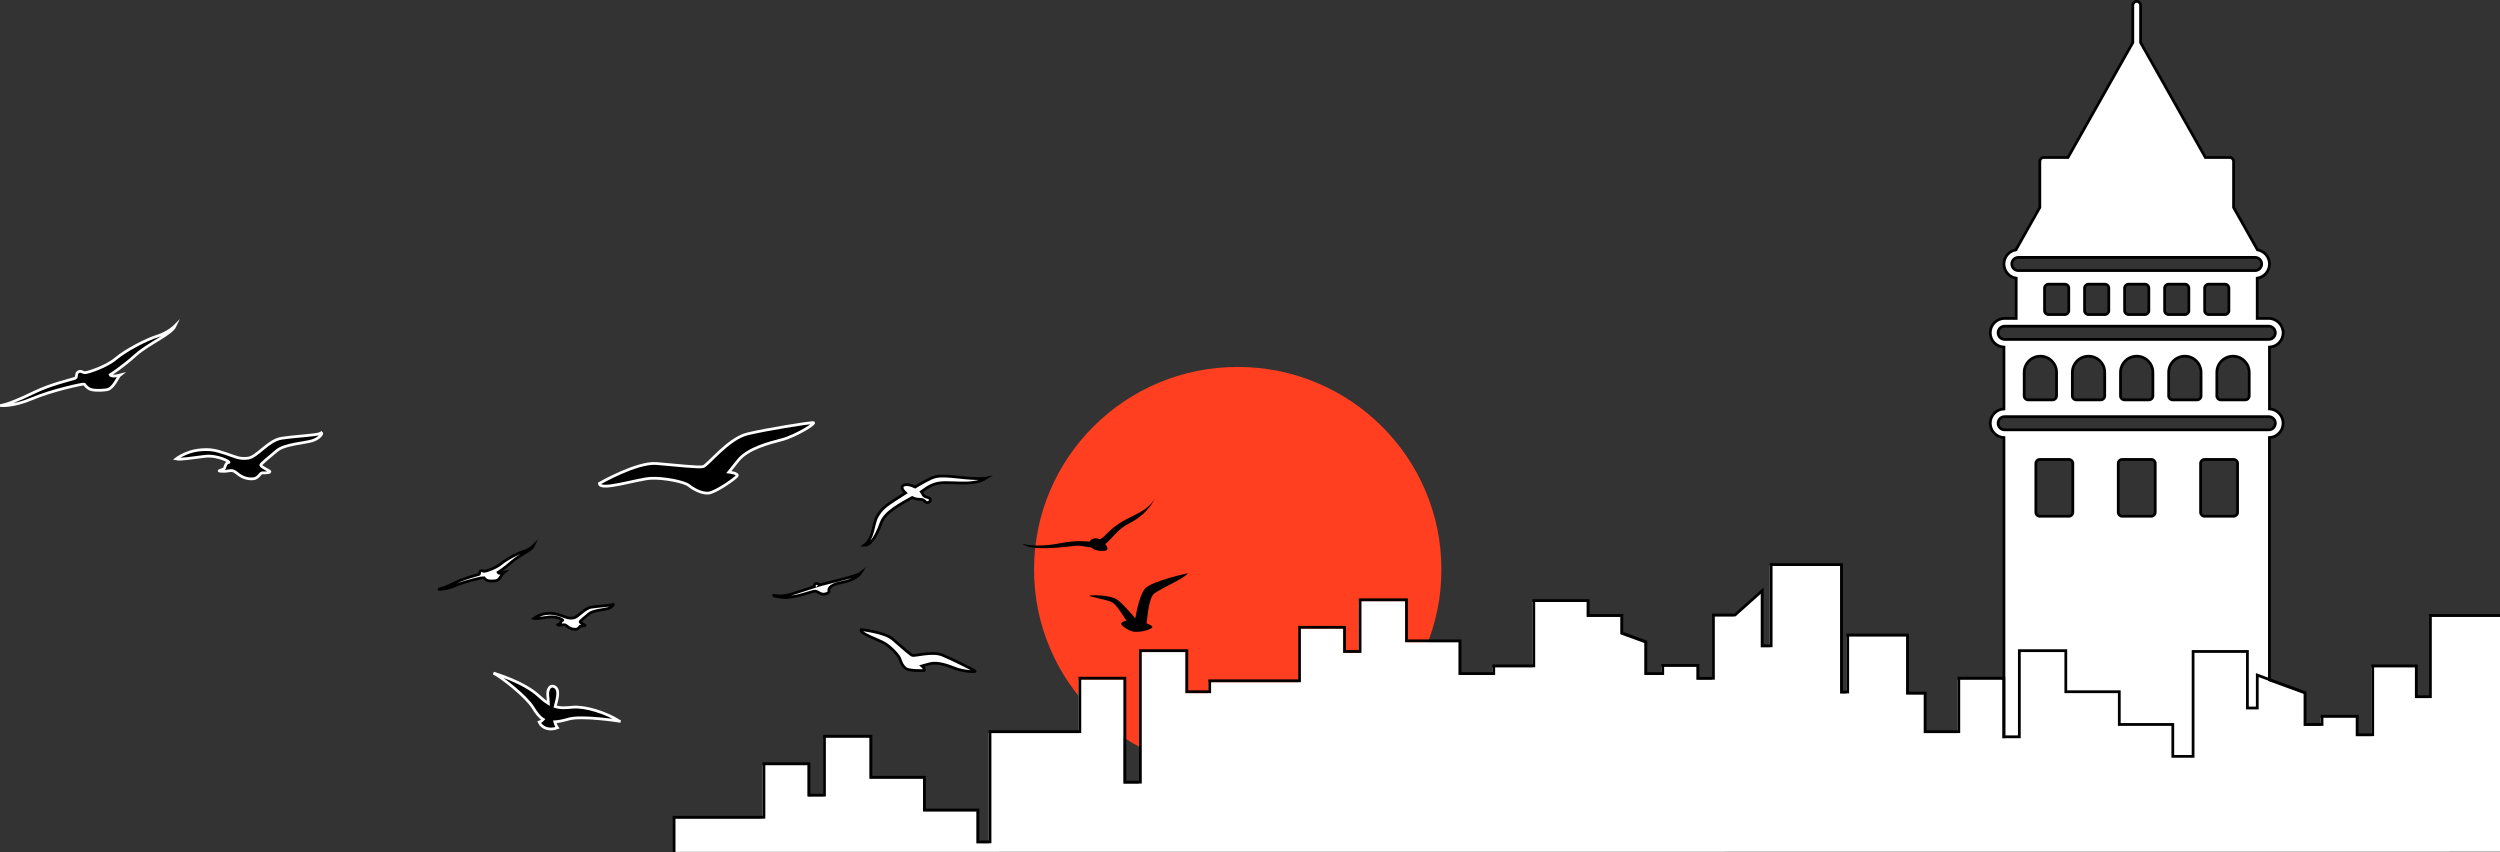 <?xml version="1.0" encoding="UTF-8"?>
<svg id="Layer_2" data-name="Layer 2" xmlns="http://www.w3.org/2000/svg" viewBox="0 0 902.14 307.44">
  <rect x="0" y="0" width="902.14" height="307.44" fill="#333333" stroke="none"/>
  <defs>
    <style>
      .cls-1 {
        stroke: #000;
      }

      .cls-1, .cls-2 {
        stroke-miterlimit: 10;
      }

      .cls-1, .cls-3 {
        fill: #fff;
      }

      .cls-4 {
        fill: none;
      }

      .cls-4, .cls-5, .cls-6, .cls-3 {
        stroke-width: 0px;
      }

      .cls-2 {
        stroke: #fff;
      }

      .cls-2, .cls-6 {
        fill: #000;
      }

      .cls-5 {
        fill: #ff3f1f;
      }
    </style>
  </defs>
  <g id="Layer_2-2" data-name="Layer 2">
    <g id="Layer_1-2" data-name="Layer 1-2">
      <g>
        <g>
          <g>
            <ellipse class="cls-5" cx="446.64" cy="205.52" rx="73.5" ry="73.11"/>
            <path class="cls-1" d="M818.95,147.55v-22.28c2.75-.13,4.94-2.41,4.94-5.18s-2.33-5.19-5.2-5.19h-4.16v-14.5c2.5-.38,4.42-2.53,4.42-5.13s-1.88-4.7-4.33-5.12l-8.62-15.28v-16.63c0-.78-.63-1.41-1.41-1.41h-8.76l-23.38-41.46V1.91c0-.78-.63-1.41-1.41-1.41s-1.41.63-1.41,1.41v13.47l-23.38,41.45h-8.76c-.78,0-1.41.63-1.41,1.41v16.63l-8.62,15.28c-2.45.41-4.33,2.55-4.33,5.12s1.92,4.75,4.42,5.13v14.49h-4.16c-2.86,0-5.2,2.33-5.2,5.19s2.19,5.05,4.94,5.19v22.28c-2.75.14-4.94,2.41-4.94,5.18s2.19,5.05,4.94,5.18v144.09c0,.78.63,1.41,1.41,1.41h92.98c.78,0,1.41-.63,1.41-1.41v-144.09c2.75-.13,4.94-2.41,4.94-5.18s-2.19-5.05-4.94-5.18h.02ZM725.97,95.26c0-1.31,1.07-2.38,2.38-2.38h85.41c1.31,0,2.38,1.06,2.38,2.38s-1.07,2.38-2.38,2.38h-85.41c-1.31,0-2.38-1.07-2.38-2.38h0ZM804.31,103.96v8.13c0,.78-.63,1.41-1.41,1.41h-5.92c-.78,0-1.41-.63-1.41-1.41v-8.13c0-.78.63-1.41,1.41-1.41h5.92c.78,0,1.41.63,1.41,1.41ZM789.86,103.96v8.13c0,.78-.63,1.41-1.41,1.41h-5.92c-.78,0-1.41-.63-1.41-1.41v-8.13c0-.78.63-1.41,1.41-1.41h5.92c.78,0,1.41.63,1.41,1.41ZM775.42,103.96v8.13c0,.78-.63,1.41-1.41,1.41h-5.92c-.78,0-1.41-.63-1.41-1.41v-8.13c0-.78.63-1.41,1.41-1.41h5.92c.78,0,1.41.63,1.41,1.41ZM760.97,103.96v8.13c0,.78-.63,1.41-1.41,1.41h-5.92c-.78,0-1.41-.63-1.41-1.41v-8.13c0-.78.63-1.41,1.41-1.41h5.92c.78,0,1.41.63,1.41,1.41ZM746.53,103.96v8.13c0,.78-.63,1.41-1.41,1.41h-5.92c-.78,0-1.41-.63-1.41-1.41v-8.13c0-.78.63-1.41,1.41-1.41h5.92c.78,0,1.41.63,1.41,1.41ZM721.02,120.09c0-1.31,1.07-2.38,2.38-2.38h95.29c1.31,0,2.38,1.07,2.38,2.38s-1.07,2.38-2.38,2.38h-95.29c-1.31,0-2.38-1.07-2.38-2.38ZM811.64,134.38v8.5c0,.78-.63,1.41-1.41,1.41h-8.86c-.78,0-1.41-.63-1.41-1.41v-8.5c0-3.22,2.62-5.84,5.84-5.84s5.84,2.62,5.84,5.84h0ZM794.26,134.38v8.5c0,.78-.63,1.41-1.41,1.41h-8.86c-.78,0-1.41-.63-1.41-1.41v-8.5c0-3.22,2.62-5.84,5.84-5.84s5.84,2.62,5.84,5.84h0ZM776.88,134.38v8.5c0,.78-.63,1.41-1.41,1.41h-8.86c-.78,0-1.41-.63-1.41-1.41v-8.5c0-3.22,2.62-5.84,5.84-5.84s5.84,2.62,5.84,5.84h0ZM759.5,134.38v8.5c0,.78-.63,1.41-1.41,1.41h-8.86c-.78,0-1.41-.63-1.41-1.41v-8.5c0-3.22,2.62-5.84,5.84-5.84s5.84,2.62,5.84,5.84h0ZM742.12,134.38v8.5c0,.78-.63,1.41-1.41,1.41h-8.86c-.78,0-1.41-.63-1.41-1.41v-8.5c0-3.22,2.62-5.84,5.84-5.84s5.84,2.62,5.84,5.84h0ZM747.99,184.88c0,.78-.63,1.41-1.41,1.41h-10.52c-.78,0-1.41-.63-1.41-1.41v-17.67c0-.78.63-1.41,1.41-1.41h10.52c.78,0,1.41.63,1.41,1.41v17.67ZM777.72,184.88c0,.78-.63,1.41-1.41,1.41h-10.52c-.78,0-1.41-.63-1.41-1.41v-17.67c0-.78.63-1.41,1.41-1.41h10.52c.78,0,1.41.63,1.41,1.41v17.67ZM807.44,184.88c0,.78-.63,1.41-1.41,1.41h-10.52c-.78,0-1.41-.63-1.41-1.41v-17.67c0-.78.63-1.41,1.41-1.41h10.52c.78,0,1.41.63,1.41,1.41v17.67ZM818.69,155.11h-95.29c-1.31,0-2.38-1.07-2.38-2.38s1.07-2.38,2.38-2.38h95.29c1.31,0,2.38,1.06,2.38,2.38s-1.07,2.38-2.38,2.38Z"/>
          </g>
          <g>
            <path class="cls-1" d="M176.01,209.53c.87.23,2.8.15,3.35-.08,1.1-.46,1.94-2.55,2.24-2.78,0,0-1.71.46-1.9-.08,0,0,2.32-1.45,4.98-3.84,2.66-2.4,7.04-4.07,7.83-5.82,0,0-1.33,1.37-3.54,2.05-2.21.68-6.2,2.78-8.14,4.41-1.94,1.64-5.44,2.74-6.01,2.78s-.72-.42-1.33-.19-.23,1.1-.68,1.29c-.46.19-4.72,1.14-7.99,2.74s-5.82,2.59-6.77,2.62c0,0,2.32.34,6.28-1.33,3.96-1.67,10.04-2.97,10.27-2.89,0,0,.53.87,1.41,1.1v.02Z"/>
            <path class="cls-1" d="M351.76,242.08c-.98-.61-8.04-4.2-11.69-5.7s-9.98.45-10.87.1c-.88-.35-4.17-3.4-7.1-5.89-2.93-2.5-11.37-3.39-11.37-3.39-.94,1.31,6.53,3.68,8.73,5.08,2.2,1.4,5.01,4.47,5.29,5.53.28,1.05,1.05,2.74,2.21,3.49s5.95.8,6.58.59c.63-.21-.86-1.57-.86-1.57l2.84-.79c2.84-.79,6.77.73,9.35,1.74,2.58,1.01,7.87,1.43,6.89.82h0Z"/>
            <path class="cls-1" d="M296.03,211.05h0c-.51-.25-1.27-.66-1.83-.41-.33.15-.36.67-.32,1.06-3.04.95-5.58,1.88-8.55,2.75-3.8,1.12-6.09.35-6.09.35,0,0-.76.3,3.14.76,3.9.46,10.55-2.18,11.61-2.23s1.62.91,2.89,1.06c1.27.15,2.43-.66,2.28-1.06-.15-.41-.46-2.23,4.67-3.14,5.12-.91,6.74-3.4,6.74-3.4-1.52,1.17-9.63,2.89-14,4.11-.19.05-.37.11-.55.16h0Z"/>
            <path class="cls-1" d="M221.11,218.14c-.61.35-5.12.56-7.71.96-2.59.41-4.77,3.65-6.54,3.9-1.77.25-2.59-.3-4.46-.91-1.88-.61-2.99-.96-5.43-.66-2.43.3-4.31,1.72-4.31,1.72.76.2,3.19-.2,5.68-.51,2.48-.3,5.22,1.17,4.67,1.22-.56.05-.66.76-.81,1.12s-1.98.56-.41.61c1.57.05,1.77-.56,2.89.41,1.12.96,2.33,1.17,3.25,1.06.91-.1,1.37-1.22,1.67-1.17s1.88,0,1.47-.3-1.88-.96-1.72-1.27,1.57-1.47,3.14-2.79c1.57-1.32,5.48-1.47,7.05-1.98s2.18-1.77,1.57-1.42h0Z"/>
          </g>
          <g>
            <path class="cls-2" d="M223.46,260.2c-4.74-3.04-12.24-5.36-16.59-5.02-2.43.19-4.37.46-6.54-.21.75-2.89,1.84-6.21-.39-7.25-1.18-.55-2.47.62-2.28,3.14.08,1.03.2,2.02.23,2.98-1.06-.64-2.2-1.53-3.51-2.75-5.38-5.05-16.32-8.2-16.32-8.2,2.59,1.19,11.74,8.33,14.25,12.39,1.23,2,2.31,3.46,3.72,4.32-.59.65-1.12.88-1.46,1,1.01,2.2,3.73,3.07,6.57,2.03,0,0-.57-.83-.96-2.15,1.36-.08,2.98-.4,4.98-.99,4.67-1.37,18.3.73,18.3.73v-.02Z"/>
            <path class="cls-2" d="M33,140.6c1.6.42,5.13.28,6.14-.14,2.02-.84,3.56-4.67,4.11-5.09,0,0-3.14.84-3.49-.14,0,0,4.25-2.65,9.13-7.04s12.9-7.46,14.36-10.67c0,0-2.44,2.51-6.49,3.77-4.04,1.26-11.37,5.09-14.92,8.09-3.56,3-9.97,5.02-11.02,5.09s-1.32-.77-2.44-.35-.42,2.02-1.26,2.37c-.84.35-8.65,2.09-14.64,5.02-6,2.93-10.67,4.74-12.41,4.81,0,0,4.25.63,11.51-2.44,7.25-3.07,18.41-5.44,18.83-5.3,0,0,.98,1.6,2.58,2.02h0Z"/>
            <path class="cls-2" d="M293.26,152.49c-2.11.14-16.46,2.39-23.5,4.08-7.03,1.69-14.35,11.4-16.04,11.82-1.69.42-9.85-.56-16.88-1.13-7.03-.56-20.54,7.18-20.54,7.18,0,2.95,13.65-1.55,18.43-1.83s12.24,1.27,13.79,2.53c1.55,1.27,4.5,2.95,7.03,2.81,2.53-.14,9.71-5.21,10.41-6.19.7-.98-2.95-1.41-2.95-1.41l3.38-4.22c3.38-4.22,10.83-6.19,15.76-7.46,4.92-1.27,13.23-6.33,11.12-6.19h0Z"/>
            <path class="cls-2" d="M115.69,156.39c-1.12.65-9.39,1.02-14.13,1.77-4.74.74-8.74,6.69-11.99,7.16-3.25.46-4.74-.56-8.18-1.67-3.44-1.12-5.49-1.77-9.95-1.21s-7.9,3.16-7.9,3.16c1.39.37,5.86-.37,10.41-.93,4.56-.56,9.58,2.14,8.55,2.23-1.02.09-1.21,1.39-1.49,2.05s-3.63,1.02-.74,1.12c2.88.09,3.25-1.02,5.3.74,2.05,1.77,4.28,2.14,5.95,1.95s2.51-2.23,3.07-2.14,3.44,0,2.7-.56c-.74-.56-3.44-1.77-3.16-2.32.28-.56,2.88-2.7,5.76-5.11,2.88-2.42,10.04-2.7,12.92-3.63,2.88-.93,4-3.25,2.88-2.6h0Z"/>
          </g>
          <g>
            <path class="cls-6" d="M407.44,188.88c-4.21,2.09-6.28,5.66-8.62,7.48,1.09,1.32,1.01,2.15.2,2.33-.95.21-3.8.21-4.94-.93-.05-.05-.1-.11-.15-.17-1.96-.19-3.85-.85-6.12-.61-3.42.36-15.99,2.09-18.83-.75,0,0,4.55,1.56,13.65-.2,5.95-1.15,8.62-.68,10.6-.58.1-.31.31-.59.66-.78.72-.4,1.74-.66,2.98-.02,2.42-1.31,2.95-3.19,7.21-5.91,4.63-2.96,9.98-4.18,12.57-8.75,0,0-2.1,5.35-9.21,8.88h0Z"/>
            <path class="cls-6" d="M400.88,217.13c-2.5-.92-8.01-1.88-7.71-2.17.3-.3,7.32-.33,9.85,1.35,1.9,1.26,5.15,5.05,6.66,6.87.54-3.41,1.86-8.88,3.44-10.73,2.36-2.77,15.5-5.6,15.5-5.6-.59,1.52-9.49,5.4-12.02,7.25-2.08,1.52-2.46,8.18-2.86,10.85,1.6.59,2.63,1.17,1.78,1.72-1.52.98-4.58,1.52-6.48,1.27-1.18-.15-4.74-2.04-4.42-3.03.14-.4.87-.74,1.87-.94-1.34-1.91-3.7-6.13-5.63-6.84h.02Z"/>
            <path class="cls-1" d="M316.54,186.31c1.58-2.67,2.97-3.76,6.57-6.08,1.12-.72,2.38-1.53,3.65-2.33-.55-.52-.98-1.06-1.16-1.55-.51-1.43,1.53-2.16,4.63-.61,1.6-.97,3.07-1.82,4.19-2.38,2.77-1.38,3.56-2.08,11.27-1.19s10.08.4,10.08.4c-3.86,2.47-9.39,1.58-14.63,1.58-4.31,0-6.21,1.54-8.67,3.29.69.92.59,1.61,1.8,1.9,2.97.69.7,2.76-.3,1.76-1.24-1.24-1.33-.73-3.22-1.02-.49-.08-1.04-.27-1.59-.54-3.81,2.15-9.73,5.15-11.14,9.02-2.27,6.24-4.25,8.23-6.13,8.22,3.52-2.63,3.06-7.81,4.65-10.48h0Z"/>
          </g>
        </g>
        <g>
          <polyline class="cls-3" points="902.14 307.34 902.14 222.59 876.53 222.59 876.53 251.91 871.45 251.91 871.45 240.78 855.71 240.78 855.71 265.64 850.12 265.64 850.12 258.96 837.42 258.96 837.42 261.93 831.32 261.93 831.32 250.43 814.05 244.12 814.05 255.99 810.49 255.99 810.49 235.58 790.89 235.58 790.89 273.44 783.57 273.44 783.57 261.93 764.26 261.93 764.26 250.11 744.96 250.11 744.96 235.3 728.19 235.3 728.19 266.38 722.6 266.38 722.6 245.23 706.35 245.23 706.35 264.53 694.22 264.53 694.22 260.64 694.22 250.6 687.85 250.6 687.85 229.65 666.26 229.65 666.26 250.22 664.03 250.22 664.03 204.24 638.63 204.24 638.63 233.55 635.41 233.55 635.41 213.64 625.6 222.42 617.8 222.42 617.8 245.27 612.21 245.27 612.21 240.6 599.51 240.6 599.51 243.57 593.42 243.57 593.42 232.07 584.76 228.91 584.76 222.59 572.59 222.59 572.59 217.23 552.98 217.23 552.98 240.78 538.53 240.78 538.53 243.57 526.36 243.57 526.36 231.75 507.05 231.75 507.05 216.94 490.29 216.94 490.29 235.58 484.7 235.58 484.7 226.87 468.44 226.87 468.44 246.17 436.03 246.17 436.03 250.11 427.78 250.11 427.78 235.3 411.01 235.3 411.01 282.73 405.43 282.73 405.43 245.23 389.17 245.23 389.17 264.53 356.75 264.53 356.75 304.3 352.39 304.3 352.39 292.8 333.08 292.8 333.08 280.98 313.78 280.98 313.78 266.17 297.01 266.17 297.01 287.34 291.42 287.34 291.42 276.1 275.17 276.1 275.17 295.4 243.14 295.4 243.14 307.4"/>
          <g>
            <g>
              <polyline class="cls-4" points="902.14 307.44 902.14 222.59 877.53 222.59 877.53 251.91 871.45 251.91 871.45 240.78 856.71 240.78 856.71 265.64 850.12 265.64 850.12 258.96 838.42 258.96 838.42 261.93 831.32 261.93 831.32 250.28 815.05 244.33 815.05 255.99 810.49 255.99 810.49 235.58 791.89 235.58 791.89 273.44 783.57 273.44 783.57 261.93 764.26 261.93 764.26 250.11 744.96 250.11 744.96 235.3 729.19 235.3 729.19 266.38 722.6 266.38 722.6 245.23 707.35 245.23 707.35 264.53 694.22 264.53 694.22 250.6 687.85 250.6 687.85 229.65 667.26 229.65 667.26 250.22 664.03 250.22 664.03 204.24 639.63 204.24 639.63 233.55 635.41 233.55 635.41 214.26 626.29 222.42 618.8 222.42 618.8 245.27 612.21 245.27 612.21 240.6 600.51 240.6 600.51 243.57 593.42 243.57 593.42 231.92 584.76 228.76 584.76 222.59 572.59 222.59 572.59 217.22 553.98 217.22 553.98 240.78 539.53 240.78 539.53 243.57 526.36 243.57 526.36 231.75 507.05 231.75 507.05 216.94 491.29 216.94 491.29 235.58 484.7 235.58 484.7 226.87 469.44 226.87 469.44 246.17 437.03 246.17 437.03 250.11 427.78 250.11 427.78 235.3 412.01 235.3 412.01 282.73 405.43 282.73 405.43 245.23 390.17 245.23 390.17 264.53 357.75 264.53 357.75 304.3 352.39 304.3 352.39 292.8 333.08 292.8 333.08 280.98 313.78 280.98 313.78 266.17 298.01 266.17 298.01 307.44"/>
              <polyline class="cls-4" points="291.42 276.1 276.17 276.1 276.17 295.4 243.75 295.4 243.75 307.44"/>
              <polygon class="cls-6" points="298.01 266.17 313.78 266.17 313.78 280.98 333.08 280.98 333.08 292.8 352.39 292.8 352.39 304.3 357.75 304.3 357.75 264.53 390.17 264.53 390.17 245.23 405.43 245.23 405.43 282.73 412.01 282.73 412.01 235.3 427.78 235.3 427.78 250.11 437.03 250.11 437.03 246.17 469.44 246.17 469.44 226.87 484.7 226.87 484.7 235.58 491.29 235.58 491.29 216.94 507.05 216.94 507.05 231.75 526.36 231.75 526.36 243.57 539.53 243.57 539.53 240.78 553.98 240.78 553.98 217.22 572.59 217.22 572.59 222.59 584.76 222.59 584.76 228.76 593.42 231.92 593.42 243.57 600.51 243.57 600.51 240.6 612.21 240.6 612.21 245.27 618.8 245.27 618.8 222.42 626.29 222.42 635.41 214.26 635.41 233.55 639.63 233.55 639.63 204.24 664.03 204.24 664.03 250.22 667.26 250.22 667.26 229.65 687.85 229.65 687.85 250.6 694.22 250.6 694.22 264.53 707.35 264.53 707.35 245.23 722.6 245.23 722.6 266.38 729.19 266.38 729.19 235.3 744.96 235.3 744.96 250.11 764.26 250.11 764.26 261.93 783.57 261.93 783.57 273.44 791.89 273.44 791.89 235.58 810.49 235.58 810.49 255.99 815.05 255.99 815.05 244.33 831.32 250.28 831.32 261.93 838.42 261.93 838.42 258.96 850.12 258.96 850.12 265.64 856.71 265.64 856.71 240.78 871.45 240.78 871.45 251.91 877.53 251.91 877.53 222.59 902.14 222.59 902.14 221.59 876.53 221.59 876.53 250.91 872.45 250.91 872.45 239.78 855.71 239.78 855.71 264.64 851.12 264.64 851.12 257.96 837.42 257.96 837.42 260.93 832.32 260.93 832.32 249.58 814.05 242.9 814.05 254.99 811.49 254.99 811.49 234.58 790.89 234.58 790.89 272.44 784.57 272.44 784.57 260.93 765.26 260.93 765.26 249.11 745.96 249.11 745.96 234.3 728.19 234.3 728.19 265.38 723.6 265.38 723.6 244.23 706.35 244.23 706.35 263.53 695.22 263.53 695.22 249.6 688.85 249.6 688.85 228.65 666.26 228.65 666.26 249.22 665.03 249.22 665.03 203.24 638.63 203.24 638.63 232.55 636.41 232.55 636.41 212.02 625.91 221.42 617.8 221.42 617.8 244.27 613.21 244.27 613.21 239.6 599.51 239.6 599.51 242.57 594.42 242.57 594.42 231.22 585.76 228.06 585.76 221.59 573.59 221.59 573.59 216.22 552.98 216.22 552.98 239.78 538.53 239.78 538.53 242.57 527.36 242.57 527.36 230.75 508.05 230.75 508.05 215.94 490.29 215.94 490.29 234.58 485.7 234.58 485.7 225.87 468.44 225.87 468.44 245.17 436.03 245.17 436.03 249.11 428.78 249.11 428.78 234.3 411.01 234.3 411.01 281.73 406.43 281.73 406.43 244.23 389.17 244.23 389.17 263.53 356.75 263.53 356.75 303.3 353.39 303.3 353.39 291.8 334.08 291.8 334.08 279.98 314.78 279.98 314.78 265.17 297.01 265.17 297.01 287.44 298.01 287.44 298.01 266.17"/>
              <polygon class="cls-6" points="243.75 295.4 276.17 295.4 276.17 276.1 291.42 276.1 291.42 287.44 292.42 287.44 292.42 275.1 275.17 275.1 275.17 294.4 242.75 294.4 242.75 307.44 243.75 307.44 243.75 295.4"/>
            </g>
            <rect class="cls-6" x="292.14" y="286.44" width="5" height="1"/>
          </g>
        </g>
      </g>
    </g>
  </g>
</svg>